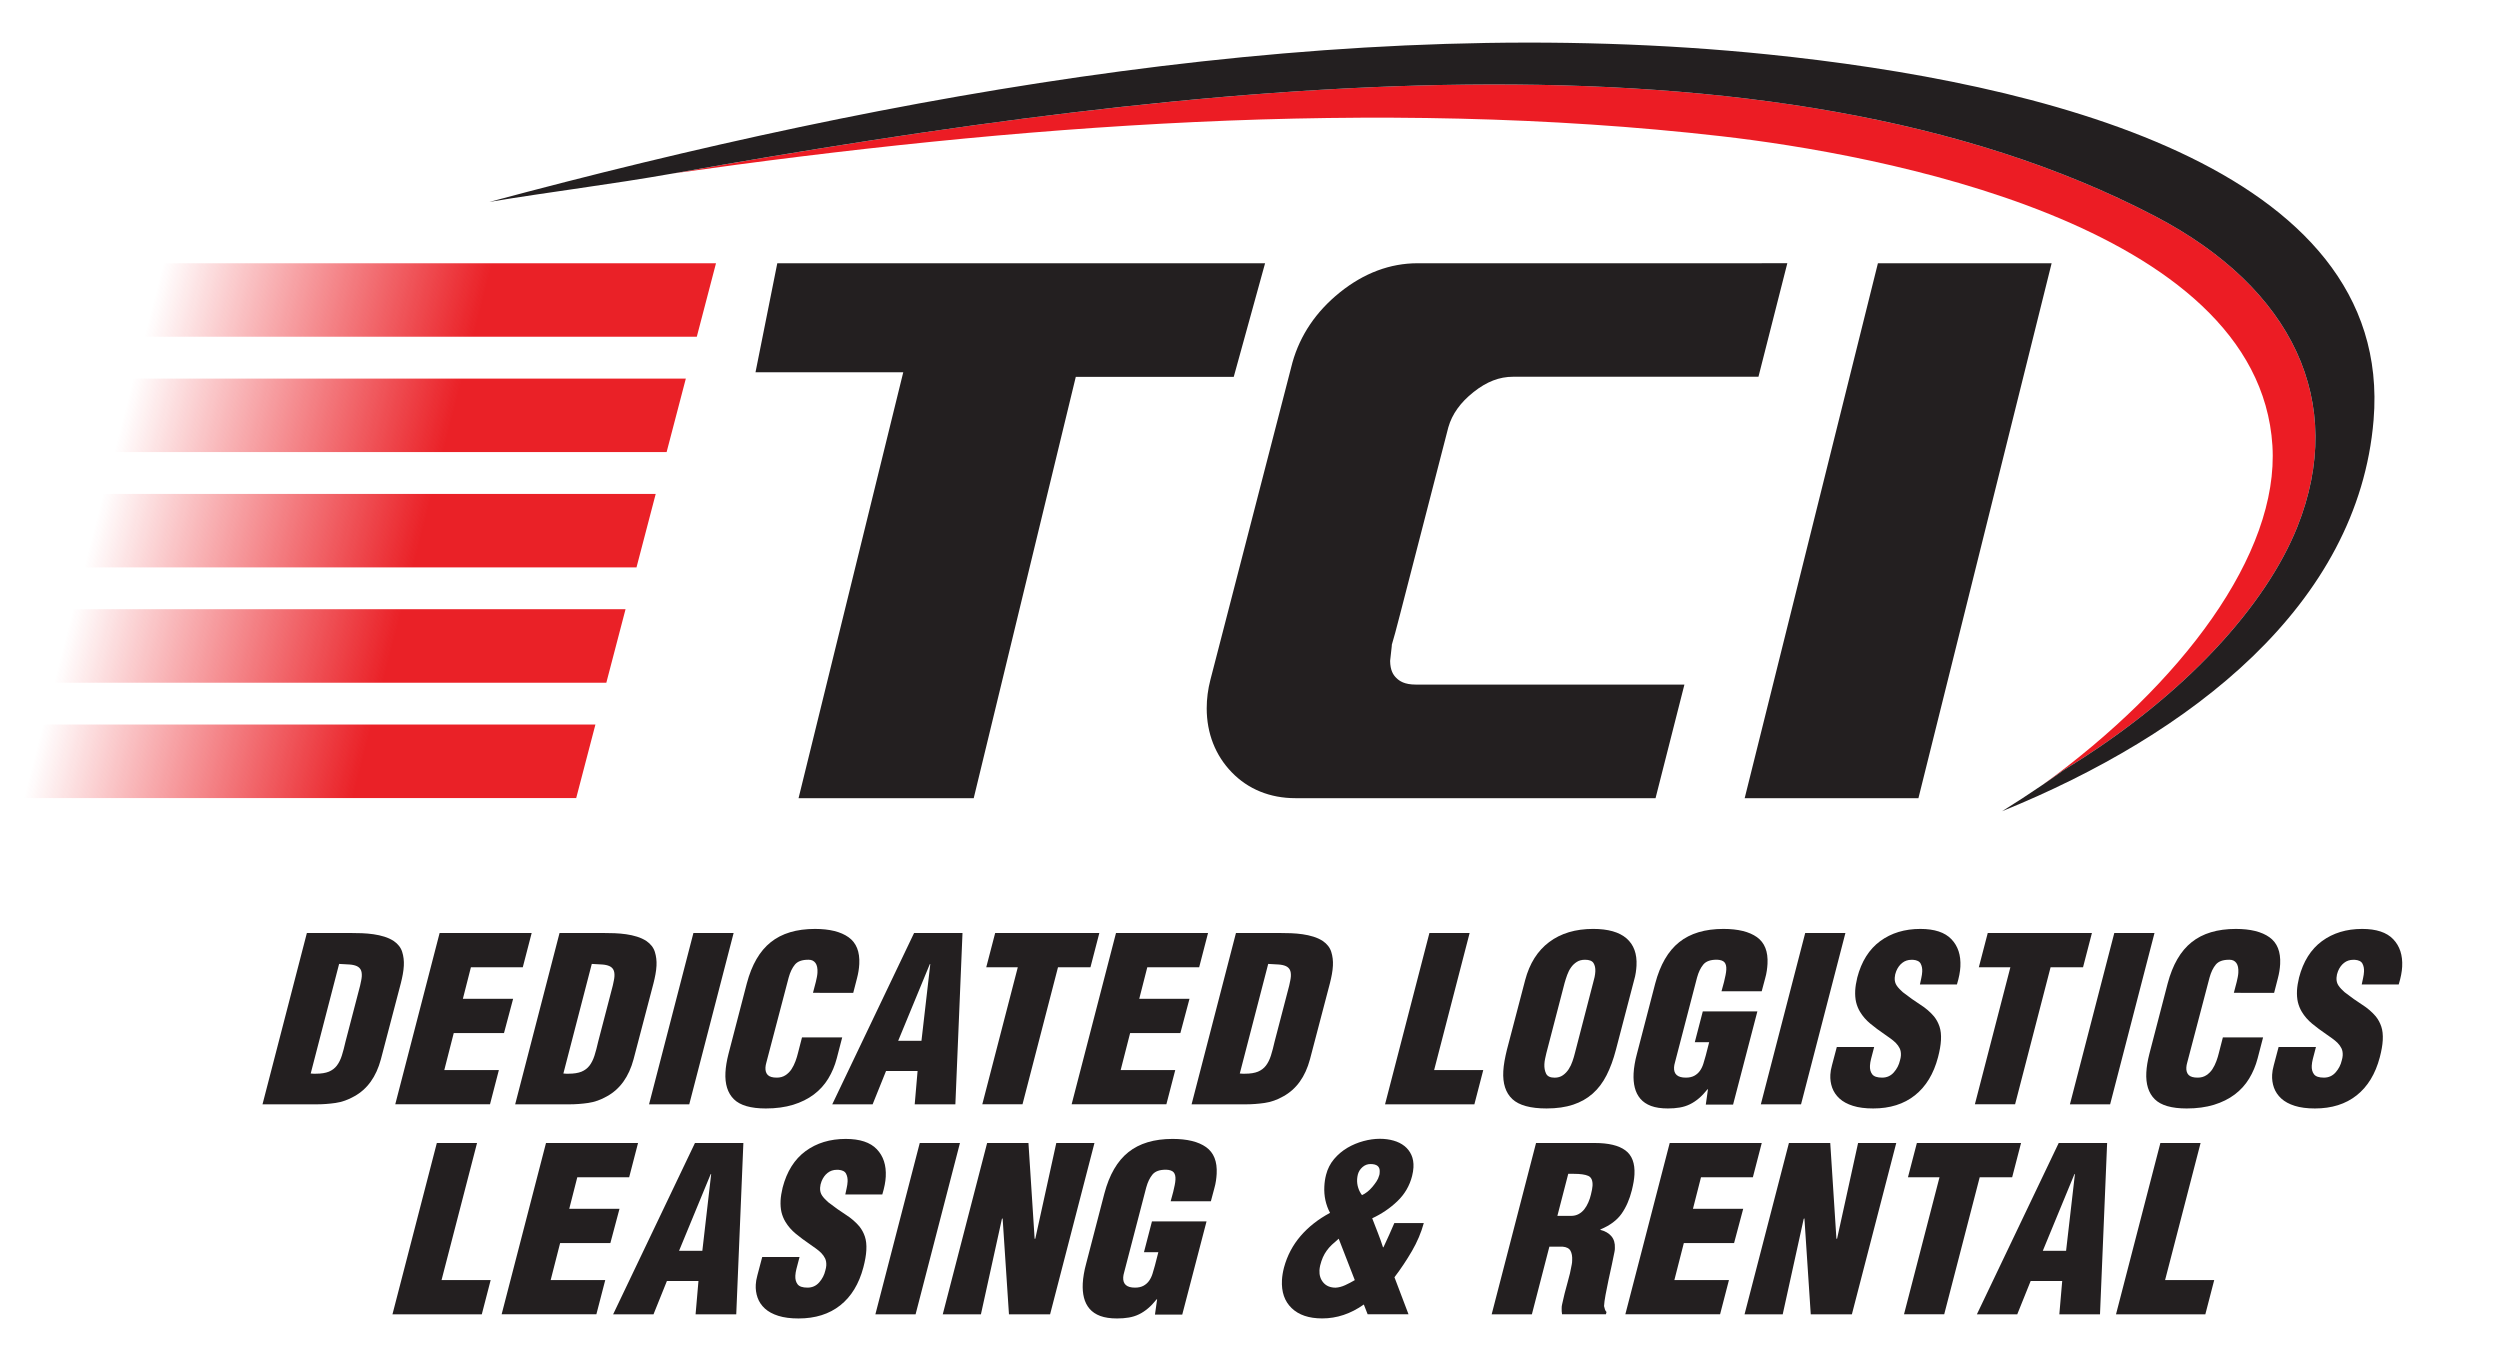 <?xml version="1.0" encoding="utf-8"?>
<!-- Generator: Adobe Illustrator 28.0.0, SVG Export Plug-In . SVG Version: 6.00 Build 0)  -->
<svg version="1.1" id="Layer_1" xmlns="http://www.w3.org/2000/svg" xmlns:xlink="http://www.w3.org/1999/xlink" x="0px" y="0px"
	 viewBox="0 0 600 325" style="enable-background:new 0 0 600 325;" xml:space="preserve">
<style type="text/css">
	.st0{fill:#231F20;}
	.st1{fill:url(#SVGID_1_);}
	.st2{fill:url(#SVGID_00000155841749825458446260000014129427153763220113_);}
	.st3{fill:url(#SVGID_00000170237487191298066450000007042586494720634515_);}
	.st4{fill:url(#SVGID_00000045589439204313991320000009080786123960667030_);}
	.st5{fill:url(#SVGID_00000010282380398506644010000009110415859520717461_);}
	.st6{fill:#EC1C24;}
</style>
<g>
	<g>
		<path class="st0" d="M63,265.04l10.65-41.12h10.47c0.88,0,1.79,0.02,2.74,0.05c0.95,0.04,1.88,0.12,2.78,0.25
			c0.91,0.13,1.77,0.32,2.6,0.58c0.83,0.26,1.58,0.6,2.25,1.04c1.02,0.7,1.7,1.56,2.03,2.6c0.33,1.04,0.46,2.15,0.4,3.32
			c-0.04,0.7-0.12,1.39-0.25,2.08c-0.13,0.7-0.28,1.41-0.47,2.14l-4.79,18.26c-1.13,4.2-3.26,7.16-6.39,8.88
			c-1.47,0.84-2.97,1.37-4.5,1.59c-1.53,0.22-3.04,0.33-4.54,0.33H63z M74.57,257.64c0.22,0.04,0.44,0.05,0.66,0.05
			c0.22,0,0.42,0,0.6,0c1.28,0,2.31-0.17,3.1-0.49c0.78-0.33,1.42-0.81,1.91-1.45c0.49-0.64,0.89-1.44,1.2-2.41
			c0.31-0.97,0.6-2.09,0.89-3.37l3.5-13.43c0.1-0.44,0.18-0.85,0.26-1.23c0.08-0.38,0.12-0.72,0.14-1.01
			c0.03-0.66-0.05-1.18-0.25-1.56c-0.2-0.38-0.52-0.68-0.97-0.88c-0.45-0.2-1.02-0.33-1.73-0.38c-0.71-0.05-1.54-0.1-2.49-0.14
			L74.57,257.64z"/>
		<path class="st0" d="M94.86,265.04l10.65-41.12h22.09l-2.13,8.22h-12.45l-1.93,7.57h12.06l-2.19,8.22h-12.06l-2.27,8.88h13.1
			l-2.13,8.22H94.86z"/>
		<path class="st0" d="M123.64,265.04l10.65-41.12h10.47c0.88,0,1.79,0.02,2.74,0.05c0.95,0.04,1.88,0.12,2.78,0.25
			c0.91,0.13,1.77,0.32,2.6,0.58c0.83,0.26,1.58,0.6,2.25,1.04c1.02,0.7,1.7,1.56,2.03,2.6c0.33,1.04,0.46,2.15,0.4,3.32
			c-0.04,0.7-0.12,1.39-0.25,2.08c-0.13,0.7-0.28,1.41-0.47,2.14l-4.79,18.26c-1.13,4.2-3.26,7.16-6.39,8.88
			c-1.47,0.84-2.97,1.37-4.5,1.59c-1.53,0.22-3.04,0.33-4.54,0.33H123.64z M135.21,257.64c0.22,0.04,0.44,0.05,0.66,0.05
			c0.22,0,0.42,0,0.6,0c1.28,0,2.31-0.17,3.1-0.49c0.78-0.33,1.42-0.81,1.91-1.45c0.49-0.64,0.89-1.44,1.2-2.41
			c0.31-0.97,0.6-2.09,0.89-3.37l3.5-13.43c0.1-0.44,0.18-0.85,0.26-1.23c0.08-0.38,0.12-0.72,0.14-1.01
			c0.03-0.66-0.05-1.18-0.25-1.56c-0.2-0.38-0.52-0.68-0.97-0.88c-0.45-0.2-1.02-0.33-1.73-0.38c-0.71-0.05-1.54-0.1-2.49-0.14
			L135.21,257.64z"/>
		<path class="st0" d="M155.77,265.04l10.65-41.12h9.65l-10.65,41.12H155.77z"/>
		<path class="st0" d="M195.11,238.29l0.69-2.63c0.09-0.4,0.18-0.79,0.25-1.15c0.07-0.37,0.12-0.71,0.14-1.04
			c0.06-1.06-0.1-1.85-0.48-2.36c-0.38-0.51-0.91-0.77-1.6-0.77h-0.16c-1.46,0-2.51,0.38-3.16,1.15c-0.64,0.77-1.15,1.81-1.51,3.13
			l-5.34,20.34c-0.13,0.44-0.21,0.86-0.23,1.26c-0.04,0.77,0.15,1.36,0.56,1.78c0.42,0.42,1.14,0.63,2.16,0.63
			c0.8,0,1.5-0.19,2.09-0.58s1.07-0.87,1.45-1.45c0.38-0.58,0.69-1.23,0.95-1.92c0.26-0.69,0.45-1.35,0.6-1.97l0.96-3.73h9.65
			l-1.31,5.04c-0.46,1.75-1.14,3.37-2.04,4.85c-0.9,1.48-2.05,2.75-3.46,3.81c-1.41,1.06-3.07,1.88-4.98,2.47
			c-1.91,0.58-4.09,0.88-6.54,0.88c-3.62,0-6.18-0.74-7.67-2.22c-1.49-1.48-2.17-3.63-2.02-6.44c0.07-1.32,0.31-2.8,0.73-4.44
			l4.39-16.89c1.19-4.5,3.1-7.8,5.76-9.92c2.65-2.12,6.19-3.18,10.61-3.18c3.51,0,6.2,0.67,8.06,2c1.87,1.33,2.72,3.48,2.57,6.44
			c-0.06,1.13-0.25,2.28-0.56,3.45l-0.89,3.45H195.11z"/>
		<path class="st0" d="M199.74,265.04l19.64-41.12H231l-1.71,41.12h-9.76l0.69-8h-7.57l-3.22,8H199.74z M223.27,231.38h-0.11
			l-7.6,18.42h5.59L223.27,231.38z"/>
		<path class="st0" d="M238.84,223.92h25l-2.13,8.22h-7.79l-8.52,32.89h-9.65l8.52-32.89h-7.57L238.84,223.92z"/>
		<path class="st0" d="M257.19,265.04l10.65-41.12h22.09l-2.13,8.22h-12.45l-1.93,7.57h12.06l-2.19,8.22h-12.06l-2.27,8.88h13.1
			l-2.13,8.22H257.19z"/>
		<path class="st0" d="M285.98,265.04l10.65-41.12h10.47c0.88,0,1.79,0.02,2.74,0.05c0.95,0.04,1.88,0.12,2.78,0.25
			c0.91,0.13,1.77,0.32,2.6,0.58c0.83,0.26,1.58,0.6,2.25,1.04c1.02,0.7,1.7,1.56,2.03,2.6c0.33,1.04,0.46,2.15,0.4,3.32
			c-0.04,0.7-0.12,1.39-0.25,2.08c-0.13,0.7-0.28,1.41-0.47,2.14l-4.79,18.26c-1.13,4.2-3.26,7.16-6.39,8.88
			c-1.47,0.84-2.97,1.37-4.5,1.59c-1.53,0.22-3.04,0.33-4.54,0.33H285.98z M297.55,257.64c0.22,0.04,0.44,0.05,0.66,0.05
			c0.22,0,0.42,0,0.6,0c1.28,0,2.31-0.17,3.1-0.49c0.78-0.33,1.42-0.81,1.91-1.45c0.49-0.64,0.89-1.44,1.2-2.41
			c0.31-0.97,0.6-2.09,0.89-3.37l3.5-13.43c0.1-0.44,0.18-0.85,0.26-1.23c0.08-0.38,0.12-0.72,0.14-1.01
			c0.03-0.66-0.05-1.18-0.25-1.56c-0.2-0.38-0.52-0.68-0.97-0.88c-0.45-0.2-1.02-0.33-1.73-0.38c-0.71-0.05-1.54-0.1-2.49-0.14
			L297.55,257.64z"/>
		<path class="st0" d="M332.41,265.04l10.65-41.12h9.65l-8.52,32.9h11.79l-2.13,8.22H332.41z"/>
		<path class="st0" d="M387.82,251.94c-0.6,2.3-1.34,4.34-2.24,6.11c-0.9,1.77-2.01,3.24-3.33,4.41c-1.32,1.17-2.89,2.06-4.69,2.66
			c-1.8,0.6-3.93,0.91-6.38,0.91c-3.87,0-6.61-0.75-8.22-2.25c-1.6-1.5-2.33-3.73-2.17-6.69c0.04-0.77,0.14-1.58,0.29-2.44
			c0.15-0.86,0.35-1.76,0.58-2.71l4.38-16.72c1.05-3.98,2.97-7.03,5.77-9.13c2.8-2.1,6.31-3.15,10.55-3.15c3.58,0,6.25,0.76,8,2.27
			c1.75,1.52,2.55,3.7,2.4,6.55c-0.03,0.51-0.08,1.06-0.17,1.65c-0.08,0.58-0.22,1.19-0.4,1.81L387.82,251.94z M382.35,235.87
			c0.13-0.44,0.25-0.9,0.35-1.37c0.1-0.47,0.16-0.93,0.18-1.37c0.04-0.8-0.11-1.47-0.44-2c-0.34-0.53-1.02-0.79-2.04-0.79
			c-0.77,0-1.43,0.17-1.97,0.52c-0.55,0.35-1.01,0.79-1.38,1.32c-0.38,0.53-0.68,1.12-0.92,1.78c-0.24,0.66-0.44,1.3-0.62,1.92
			l-4.39,16.89c-0.1,0.4-0.19,0.83-0.29,1.29c-0.1,0.46-0.16,0.91-0.18,1.34c-0.04,0.84,0.09,1.59,0.4,2.25
			c0.31,0.66,1,0.99,2.06,0.99c0.77,0,1.43-0.19,1.98-0.58c0.55-0.38,1.01-0.87,1.39-1.45c0.38-0.58,0.69-1.23,0.92-1.92
			c0.24-0.69,0.43-1.33,0.57-1.92L382.35,235.87z"/>
		<path class="st0" d="M409.39,265.1l0.52-3.67h-0.11c-0.7,0.88-1.4,1.61-2.09,2.19c-0.69,0.58-1.41,1.06-2.16,1.42
			c-0.75,0.37-1.56,0.62-2.43,0.77c-0.87,0.15-1.81,0.22-2.83,0.22c-1.61,0-2.95-0.2-4.03-0.6c-1.07-0.4-1.93-0.98-2.57-1.73
			c-0.64-0.75-1.08-1.64-1.34-2.66c-0.26-1.02-0.35-2.16-0.29-3.4c0.04-0.73,0.12-1.49,0.26-2.27c0.13-0.79,0.31-1.6,0.54-2.44
			l4.39-16.89c1.19-4.5,3.1-7.8,5.76-9.92c2.65-2.12,6.19-3.18,10.61-3.18c3.51,0,6.19,0.66,8.04,1.97c1.85,1.32,2.7,3.45,2.54,6.41
			c-0.03,0.51-0.08,1.07-0.17,1.67c-0.09,0.6-0.22,1.22-0.4,1.84l-0.82,3.07h-9.65l0.61-2.25c0.14-0.58,0.26-1.12,0.36-1.62
			c0.1-0.49,0.16-0.94,0.18-1.34c0.04-0.77-0.1-1.34-0.43-1.73c-0.33-0.38-0.91-0.59-1.75-0.63h-0.17c-1.46,0-2.51,0.38-3.16,1.15
			c-0.64,0.77-1.15,1.81-1.51,3.13l-5.29,20.34c-0.13,0.44-0.21,0.84-0.23,1.21c-0.09,1.65,0.86,2.47,2.83,2.47
			c0.8,0,1.48-0.15,2.02-0.44c0.54-0.29,1-0.69,1.35-1.18c0.35-0.49,0.63-1.06,0.83-1.7c0.2-0.64,0.39-1.29,0.57-1.95l0.83-3.23
			h-3.45l1.92-7.4h13.1l-5.83,22.37H409.39z"/>
		<path class="st0" d="M422.6,265.04l10.65-41.12h9.65l-10.65,41.12H422.6z"/>
		<path class="st0" d="M449.8,251.28l-0.76,2.91c-0.14,0.55-0.22,1.08-0.25,1.59c-0.04,0.84,0.14,1.53,0.55,2.06
			c0.41,0.53,1.2,0.79,2.37,0.79c1.13,0,2.07-0.42,2.81-1.26c0.74-0.84,1.23-1.79,1.47-2.85c0.13-0.44,0.21-0.84,0.23-1.21
			c0.03-0.66-0.06-1.22-0.29-1.7c-0.23-0.47-0.54-0.9-0.92-1.29c-0.38-0.38-0.82-0.75-1.31-1.1c-0.49-0.35-0.97-0.69-1.43-1.01
			c-1.24-0.84-2.36-1.68-3.38-2.52c-1.02-0.84-1.84-1.79-2.48-2.85c-0.44-0.73-0.75-1.51-0.95-2.33c-0.19-0.82-0.26-1.76-0.21-2.82
			c0.05-0.88,0.21-1.9,0.49-3.07c1.01-3.87,2.84-6.79,5.5-8.75c2.66-1.95,5.87-2.93,9.64-2.93c3.4,0,5.89,0.82,7.46,2.47
			c1.58,1.65,2.29,3.84,2.15,6.58c-0.06,1.24-0.34,2.67-0.83,4.28h-8.88c0.1-0.51,0.21-1.02,0.33-1.54
			c0.12-0.51,0.19-1.02,0.22-1.53c0.04-0.73-0.08-1.37-0.37-1.92s-0.9-0.86-1.84-0.93h-0.38c-0.84,0-1.58,0.25-2.2,0.74
			c-0.63,0.49-1.11,1.16-1.45,2c-0.21,0.51-0.33,1.04-0.36,1.59c-0.04,0.73,0.13,1.36,0.5,1.89c0.37,0.53,0.86,1.05,1.45,1.56
			c1.51,1.17,2.91,2.17,4.2,2.99c1.29,0.82,2.38,1.76,3.28,2.82c0.58,0.73,1.02,1.54,1.32,2.44c0.3,0.9,0.42,1.98,0.35,3.26
			c-0.06,1.17-0.3,2.54-0.71,4.11c-1.05,3.98-2.9,7.03-5.55,9.13c-2.65,2.1-5.99,3.15-10.01,3.15c-1.9,0-3.52-0.21-4.85-0.63
			c-1.33-0.42-2.41-1-3.23-1.75c-0.82-0.75-1.4-1.62-1.76-2.6c-0.35-0.99-0.5-2.03-0.44-3.13c0.03-0.66,0.16-1.41,0.39-2.25
			l1.16-4.39H449.8z"/>
		<path class="st0" d="M477.06,223.92h25l-2.13,8.22h-7.79l-8.52,32.89h-9.65l8.52-32.89h-7.57L477.06,223.92z"/>
		<path class="st0" d="M496.78,265.04l10.65-41.12h9.65l-10.65,41.12H496.78z"/>
		<path class="st0" d="M536.12,238.29l0.69-2.63c0.09-0.4,0.18-0.79,0.25-1.15c0.07-0.37,0.12-0.71,0.14-1.04
			c0.06-1.06-0.1-1.85-0.48-2.36c-0.38-0.51-0.91-0.77-1.6-0.77h-0.16c-1.46,0-2.51,0.38-3.16,1.15c-0.64,0.77-1.15,1.81-1.51,3.13
			l-5.34,20.34c-0.13,0.44-0.21,0.86-0.23,1.26c-0.04,0.77,0.15,1.36,0.56,1.78c0.42,0.42,1.14,0.63,2.16,0.63
			c0.8,0,1.5-0.19,2.09-0.58s1.07-0.87,1.45-1.45c0.38-0.58,0.69-1.23,0.95-1.92c0.26-0.69,0.45-1.35,0.6-1.97l0.96-3.73h9.65
			l-1.31,5.04c-0.46,1.75-1.14,3.37-2.04,4.85c-0.9,1.48-2.05,2.75-3.46,3.81c-1.41,1.06-3.07,1.88-4.98,2.47
			c-1.91,0.58-4.09,0.88-6.54,0.88c-3.62,0-6.18-0.74-7.67-2.22c-1.49-1.48-2.17-3.63-2.02-6.44c0.07-1.32,0.31-2.8,0.73-4.44
			l4.39-16.89c1.19-4.5,3.1-7.8,5.76-9.92c2.65-2.12,6.19-3.18,10.61-3.18c3.51,0,6.2,0.67,8.06,2c1.87,1.33,2.72,3.48,2.57,6.44
			c-0.06,1.13-0.25,2.28-0.56,3.45l-0.89,3.45H536.12z"/>
		<path class="st0" d="M555.83,251.28l-0.76,2.91c-0.14,0.55-0.22,1.08-0.25,1.59c-0.04,0.84,0.14,1.53,0.55,2.06
			c0.41,0.53,1.2,0.79,2.37,0.79c1.13,0,2.07-0.42,2.81-1.26c0.74-0.84,1.23-1.79,1.47-2.85c0.13-0.44,0.21-0.84,0.23-1.21
			c0.03-0.66-0.06-1.22-0.29-1.7c-0.23-0.47-0.54-0.9-0.92-1.29c-0.38-0.38-0.82-0.75-1.31-1.1c-0.49-0.35-0.97-0.69-1.43-1.01
			c-1.24-0.84-2.36-1.68-3.38-2.52c-1.02-0.84-1.84-1.79-2.48-2.85c-0.44-0.73-0.75-1.51-0.95-2.33c-0.19-0.82-0.26-1.76-0.21-2.82
			c0.05-0.88,0.21-1.9,0.49-3.07c1.01-3.87,2.84-6.79,5.5-8.75c2.66-1.95,5.87-2.93,9.64-2.93c3.4,0,5.89,0.82,7.46,2.47
			c1.58,1.65,2.29,3.84,2.15,6.58c-0.06,1.24-0.34,2.67-0.83,4.28h-8.88c0.1-0.51,0.21-1.02,0.33-1.54
			c0.12-0.51,0.19-1.02,0.22-1.53c0.04-0.73-0.08-1.37-0.37-1.92c-0.28-0.55-0.9-0.86-1.84-0.93h-0.38c-0.84,0-1.58,0.25-2.2,0.74
			c-0.63,0.49-1.11,1.16-1.45,2c-0.21,0.51-0.33,1.04-0.36,1.59c-0.04,0.73,0.13,1.36,0.5,1.89c0.37,0.53,0.86,1.05,1.45,1.56
			c1.51,1.17,2.91,2.17,4.2,2.99c1.29,0.82,2.38,1.76,3.28,2.82c0.58,0.73,1.02,1.54,1.32,2.44c0.3,0.9,0.42,1.98,0.35,3.26
			c-0.06,1.17-0.3,2.54-0.71,4.11c-1.05,3.98-2.9,7.03-5.55,9.13c-2.65,2.1-5.99,3.15-10.01,3.15c-1.9,0-3.52-0.21-4.85-0.63
			c-1.33-0.42-2.41-1-3.23-1.75c-0.82-0.75-1.4-1.62-1.76-2.6c-0.35-0.99-0.5-2.03-0.44-3.13c0.03-0.66,0.16-1.41,0.39-2.25
			l1.16-4.39H555.83z"/>
		<path class="st0" d="M94.19,315.44l10.65-41.12h9.65l-8.52,32.9h11.79l-2.13,8.22H94.19z"/>
		<path class="st0" d="M120.39,315.44l10.65-41.12h22.09l-2.13,8.22h-12.45l-1.93,7.57h12.06l-2.19,8.22h-12.06l-2.27,8.88h13.1
			l-2.13,8.22H120.39z"/>
		<path class="st0" d="M147.15,315.44l19.64-41.12h11.62l-1.71,41.12h-9.76l0.69-8h-7.57l-3.22,8H147.15z M170.68,281.78h-0.11
			l-7.6,18.42h5.59L170.68,281.78z"/>
		<path class="st0" d="M191.89,301.68l-0.76,2.91c-0.14,0.55-0.22,1.08-0.25,1.59c-0.04,0.84,0.14,1.53,0.55,2.06
			c0.41,0.53,1.2,0.79,2.37,0.79c1.13,0,2.07-0.42,2.81-1.26c0.74-0.84,1.23-1.79,1.47-2.85c0.13-0.44,0.21-0.84,0.23-1.21
			c0.03-0.66-0.06-1.22-0.29-1.7c-0.23-0.47-0.54-0.9-0.92-1.29c-0.38-0.38-0.82-0.75-1.31-1.1c-0.49-0.35-0.97-0.69-1.43-1.01
			c-1.24-0.84-2.36-1.68-3.38-2.52c-1.02-0.84-1.84-1.79-2.48-2.85c-0.44-0.73-0.75-1.51-0.95-2.33c-0.19-0.82-0.26-1.76-0.21-2.82
			c0.05-0.88,0.21-1.9,0.49-3.07c1.01-3.87,2.84-6.79,5.5-8.75c2.66-1.95,5.87-2.93,9.64-2.93c3.4,0,5.89,0.82,7.46,2.47
			c1.58,1.65,2.29,3.84,2.15,6.58c-0.06,1.24-0.34,2.67-0.83,4.28h-8.88c0.1-0.51,0.21-1.02,0.33-1.54
			c0.12-0.51,0.19-1.02,0.22-1.53c0.04-0.73-0.08-1.37-0.37-1.92c-0.28-0.55-0.9-0.86-1.84-0.93h-0.38c-0.84,0-1.58,0.25-2.2,0.74
			c-0.63,0.49-1.11,1.16-1.45,2c-0.21,0.51-0.33,1.04-0.36,1.59c-0.04,0.73,0.13,1.36,0.5,1.89c0.37,0.53,0.86,1.05,1.45,1.56
			c1.51,1.17,2.91,2.17,4.2,2.99c1.29,0.82,2.38,1.76,3.28,2.82c0.58,0.73,1.02,1.54,1.32,2.44c0.3,0.9,0.42,1.98,0.35,3.26
			c-0.06,1.17-0.3,2.54-0.71,4.11c-1.05,3.98-2.9,7.03-5.55,9.13c-2.65,2.1-5.99,3.15-10.01,3.15c-1.9,0-3.52-0.21-4.85-0.63
			c-1.33-0.42-2.41-1-3.23-1.75c-0.82-0.75-1.4-1.62-1.75-2.6c-0.35-0.99-0.5-2.03-0.44-3.13c0.03-0.66,0.16-1.41,0.39-2.25
			l1.16-4.39H191.89z"/>
		<path class="st0" d="M210.09,315.44l10.65-41.12h9.65l-10.65,41.12H210.09z"/>
		<path class="st0" d="M240.63,292.41l-0.17,0.11l-5.04,22.92h-9.16l10.65-41.12h9.92l1.48,22.97h0.16l5.04-22.97h9.16l-10.65,41.12
			h-9.87L240.63,292.41z"/>
		<path class="st0" d="M277.19,315.5l0.52-3.67h-0.11c-0.7,0.88-1.4,1.61-2.09,2.19c-0.69,0.58-1.41,1.06-2.16,1.42
			c-0.75,0.37-1.56,0.62-2.43,0.77c-0.87,0.15-1.81,0.22-2.83,0.22c-1.61,0-2.95-0.2-4.03-0.6c-1.07-0.4-1.93-0.98-2.57-1.73
			c-0.64-0.75-1.08-1.64-1.34-2.66c-0.26-1.02-0.35-2.16-0.29-3.4c0.04-0.73,0.12-1.49,0.26-2.27c0.13-0.79,0.31-1.6,0.54-2.44
			l4.39-16.89c1.19-4.5,3.1-7.8,5.76-9.92c2.65-2.12,6.19-3.18,10.61-3.18c3.51,0,6.19,0.66,8.04,1.97c1.85,1.32,2.7,3.45,2.54,6.41
			c-0.03,0.51-0.08,1.07-0.17,1.67c-0.09,0.6-0.22,1.22-0.4,1.84l-0.82,3.07h-9.65l0.61-2.25c0.14-0.58,0.26-1.12,0.36-1.62
			c0.1-0.49,0.16-0.94,0.18-1.34c0.04-0.77-0.1-1.34-0.43-1.73c-0.33-0.38-0.91-0.59-1.75-0.63h-0.17c-1.46,0-2.51,0.38-3.16,1.15
			c-0.64,0.77-1.15,1.81-1.51,3.13l-5.29,20.34c-0.13,0.44-0.21,0.84-0.23,1.21c-0.09,1.65,0.86,2.47,2.83,2.47
			c0.8,0,1.48-0.15,2.02-0.44c0.54-0.29,1-0.69,1.35-1.18c0.35-0.49,0.63-1.06,0.83-1.7c0.2-0.64,0.39-1.29,0.57-1.95l0.83-3.23
			h-3.45l1.92-7.4h13.1l-5.83,22.37H277.19z"/>
		<path class="st0" d="M327.32,313.08c-3.15,2.23-6.48,3.34-9.99,3.34c-3.18,0-5.62-0.82-7.33-2.47c-1.71-1.64-2.48-3.89-2.33-6.74
			c0.05-0.91,0.21-1.92,0.49-3.01c0.77-2.85,2.1-5.37,3.99-7.57c1.89-2.19,4.24-4.04,7.06-5.54c-1.03-1.94-1.49-4.06-1.37-6.36
			c0.02-0.47,0.07-0.93,0.13-1.37c0.06-0.44,0.16-0.91,0.29-1.43c0.37-1.43,1.01-2.68,1.92-3.76c0.91-1.08,1.98-1.97,3.18-2.69
			c1.21-0.71,2.5-1.25,3.87-1.62c1.37-0.37,2.68-0.55,3.92-0.55c1.21,0,2.31,0.15,3.32,0.44c1.01,0.29,1.87,0.72,2.59,1.29
			c0.72,0.57,1.28,1.28,1.67,2.14c0.39,0.86,0.56,1.86,0.5,2.99c-0.02,0.33-0.05,0.67-0.11,1.01c-0.06,0.35-0.13,0.7-0.22,1.07
			c-0.6,2.34-1.77,4.35-3.52,6.03c-1.75,1.68-3.77,3.05-6.05,4.11c0.45,1.17,0.9,2.33,1.35,3.48c0.45,1.15,0.87,2.31,1.24,3.48h0.11
			c0.49-1.02,0.95-2.01,1.36-2.96c0.41-0.95,0.83-1.9,1.25-2.85h7.07c-0.63,2.3-1.58,4.54-2.85,6.72c-1.27,2.18-2.66,4.27-4.19,6.28
			l3.37,8.88h-9.81L327.32,313.08z M321.29,297.29c-0.61,0.51-1.16,1-1.64,1.45c-0.48,0.46-0.9,0.93-1.25,1.43
			c-0.35,0.49-0.66,1.02-0.91,1.59c-0.25,0.57-0.47,1.22-0.65,1.95c-0.05,0.18-0.08,0.37-0.11,0.58c-0.03,0.2-0.05,0.39-0.06,0.58
			c-0.06,1.17,0.25,2.16,0.94,2.96c0.69,0.8,1.67,1.21,2.95,1.21c0.73-0.04,1.49-0.24,2.28-0.6c0.79-0.36,1.56-0.77,2.31-1.21
			L321.29,297.29z M328.92,279.37c-0.73,0-1.38,0.25-1.93,0.74c-0.56,0.49-0.93,1.09-1.11,1.78c-0.05,0.18-0.08,0.37-0.11,0.55
			c-0.03,0.18-0.05,0.37-0.06,0.55c-0.04,0.73,0.05,1.44,0.27,2.11c0.22,0.68,0.52,1.25,0.9,1.73c0.41-0.18,0.84-0.45,1.28-0.79
			c0.44-0.35,0.84-0.74,1.21-1.18c0.37-0.44,0.7-0.89,1-1.34c0.3-0.46,0.49-0.89,0.59-1.29c0.08-0.18,0.13-0.37,0.14-0.55
			c0.01-0.18,0.02-0.35,0.03-0.49C331.19,279.97,330.45,279.37,328.92,279.37z"/>
		<path class="st0" d="M367.65,315.44h-9.65l10.65-41.12h14.09c3.29,0,5.74,0.58,7.34,1.76c1.6,1.17,2.33,3.11,2.19,5.81
			c-0.03,0.55-0.1,1.13-0.2,1.75c-0.11,0.62-0.25,1.3-0.43,2.03c-0.55,2.19-1.37,4.07-2.46,5.62c-1.09,1.55-2.77,2.81-5.05,3.76
			l-0.06,0.11c1.15,0.29,2.04,0.8,2.66,1.53c0.62,0.73,0.9,1.68,0.84,2.85c-0.01,0.15-0.02,0.29-0.02,0.44
			c-0.01,0.15-0.04,0.31-0.08,0.49c-0.15,0.84-0.36,1.86-0.63,3.07c-0.26,1.21-0.53,2.43-0.8,3.67c-0.27,1.24-0.5,2.43-0.71,3.56
			c-0.21,1.13-0.33,2.03-0.36,2.69c0.06,0.29,0.13,0.56,0.21,0.79c0.08,0.24,0.2,0.45,0.38,0.63l-0.14,0.55h-10.53
			c-0.08-0.47-0.11-0.97-0.09-1.48c0.01-0.15,0.02-0.29,0.02-0.44c0.01-0.15,0.03-0.29,0.08-0.44c0.39-1.83,0.82-3.55,1.29-5.18
			c0.47-1.63,0.81-3.08,1.02-4.36c0.05-0.18,0.07-0.35,0.08-0.49c0.01-0.18,0.02-0.37,0.03-0.55c0.05-0.95-0.08-1.72-0.4-2.3
			c-0.32-0.58-0.95-0.91-1.89-0.99h-3.18L367.65,315.44z M373.77,291.81h3.29c0.69,0,1.3-0.15,1.83-0.44
			c0.53-0.29,0.98-0.68,1.35-1.15c0.37-0.47,0.69-1.02,0.96-1.65c0.27-0.62,0.48-1.24,0.62-1.86c0.23-0.91,0.36-1.63,0.39-2.14
			c0.06-1.24-0.28-2.03-1.03-2.36c-0.75-0.33-1.89-0.49-3.43-0.49h-1.37L373.77,291.81z"/>
		<path class="st0" d="M390.08,315.44l10.65-41.12h22.09l-2.13,8.22h-12.45l-1.93,7.57h12.06l-2.19,8.22h-12.06l-2.27,8.88h13.1
			l-2.13,8.22H390.08z"/>
		<path class="st0" d="M433.06,292.41l-0.17,0.11l-5.04,22.92h-9.16l10.65-41.12h9.92l1.48,22.97h0.16l5.04-22.97h9.16l-10.65,41.12
			h-9.87L433.06,292.41z"/>
		<path class="st0" d="M460.05,274.32h25l-2.13,8.22h-7.79l-8.52,32.89h-9.65l8.52-32.89h-7.57L460.05,274.32z"/>
		<path class="st0" d="M474.45,315.44l19.64-41.12h11.62l-1.71,41.12h-9.76l0.69-8h-7.57l-3.22,8H474.45z M497.98,281.78h-0.11
			l-7.6,18.42h5.59L497.98,281.78z"/>
		<path class="st0" d="M507.84,315.44l10.65-41.12h9.65l-8.52,32.9h11.79l-2.13,8.22H507.84z"/>
	</g>
	<g>
		<g>
			
				<linearGradient id="SVGID_1_" gradientUnits="userSpaceOnUse" x1="549.656" y1="55.424" x2="677.851" y2="88.577" gradientTransform="matrix(1 0 0 1 -512.583 0)">
				<stop  offset="0.03" style="stop-color:#EC1C24;stop-opacity:0"/>
				<stop  offset="0.608" style="stop-color:#EA2127"/>
			</linearGradient>
			<polygon class="st1" points="167.23,80.82 171.84,63.18 35.11,63.18 30.5,80.82 			"/>
			
				<linearGradient id="SVGID_00000182514788505330682930000002734214055432835465_" gradientUnits="userSpaceOnUse" x1="542.426" y1="83.101" x2="670.617" y2="116.253" gradientTransform="matrix(1 0 0 1 -512.583 0)">
				<stop  offset="0.03" style="stop-color:#EC1C24;stop-opacity:0"/>
				<stop  offset="0.608" style="stop-color:#EA2127"/>
			</linearGradient>
			<polygon style="fill:url(#SVGID_00000182514788505330682930000002734214055432835465_);" points="159.99,108.49 164.6,90.86 
				27.88,90.86 23.28,108.49 			"/>
			
				<linearGradient id="SVGID_00000011019173454049676960000008564095718770262404_" gradientUnits="userSpaceOnUse" x1="535.196" y1="110.777" x2="663.383" y2="143.928" gradientTransform="matrix(1 0 0 1 -512.583 0)">
				<stop  offset="0.03" style="stop-color:#EC1C24;stop-opacity:0"/>
				<stop  offset="0.608" style="stop-color:#EA2127"/>
			</linearGradient>
			<polygon style="fill:url(#SVGID_00000011019173454049676960000008564095718770262404_);" points="152.76,136.17 157.37,118.54 
				20.65,118.54 16.05,136.17 			"/>
			
				<linearGradient id="SVGID_00000183968802014057803660000002935063993422670258_" gradientUnits="userSpaceOnUse" x1="527.965" y1="138.456" x2="656.148" y2="171.606" gradientTransform="matrix(1 0 0 1 -512.583 0)">
				<stop  offset="0.03" style="stop-color:#EC1C24;stop-opacity:0"/>
				<stop  offset="0.608" style="stop-color:#EA2127"/>
			</linearGradient>
			<polygon style="fill:url(#SVGID_00000183968802014057803660000002935063993422670258_);" points="145.52,163.85 150.13,146.21 
				13.42,146.21 8.82,163.85 			"/>
			
				<linearGradient id="SVGID_00000018929817182837292780000005966620594141160596_" gradientUnits="userSpaceOnUse" x1="520.735" y1="166.134" x2="648.913" y2="199.283" gradientTransform="matrix(1 0 0 1 -512.583 0)">
				<stop  offset="0.03" style="stop-color:#EC1C24;stop-opacity:0"/>
				<stop  offset="0.608" style="stop-color:#EA2127"/>
			</linearGradient>
			<polygon style="fill:url(#SVGID_00000018929817182837292780000005966620594141160596_);" points="138.29,191.53 142.9,173.89 
				6.19,173.89 1.58,191.53 			"/>
		</g>
		<g>
			<path class="st0" d="M297.34,63.18H186.55l-5.23,26.17c0,0,27.08,0,35.46,0c-2.65,10.8-25.13,102.22-25.13,102.22h42.04
				c0,0,22.83-94.25,24.5-101.13c6.02,0,37.91,0,37.91,0l7.52-27.26H297.34z"/>
			<path class="st0" d="M422.83,63.18h-82.61c-6.61,0-12.89,2.36-18.66,7c-5.7,4.59-9.53,10.25-11.38,16.84
				c-0.02,0.06-0.03,0.1-19.69,76.15c-0.58,2.24-0.88,4.54-0.88,6.83c0,5.99,2.08,11.3,6.01,15.35c3.92,4.06,9.2,6.21,15.25,6.21
				h86.46l6.93-27.26H339.8c-2.74,0-3.95-0.86-4.7-1.61c-0.72-0.71-1.44-1.78-1.47-4.08c0.07-0.64,0.42-3.78,0.42-3.78
				s-0.06,0.07-0.06,0.07c0.52-1.66,1.13-4.02,2.07-7.64l11.54-44.71c0.9-3.15,2.89-5.95,6.06-8.46c3.16-2.5,6.18-3.67,9.49-3.67
				h58.88l6.93-27.26H422.83z"/>
			<polygon class="st0" points="486.28,63.18 450.7,63.18 418.72,191.57 460.42,191.57 492.39,63.18 			"/>
		</g>
		<g>
			<path class="st6" d="M495.28,184.82c29.46-17.96,48.68-39.85,56.07-58.35c11.98-29.98-1.13-57.32-34.09-74.56
				C425.13,3.73,287.4,19.24,161.59,41.63c81.28-11.55,168.82-18.39,251.49-8.94c36.85,4.21,128.96,20.82,132.3,74.26
				c1.62,26.01-21.74,57.24-55.3,81.53c0.19-0.13,0.38-0.25,0.57-0.38C492.22,187,493.77,185.92,495.28,184.82z"/>
			<path class="st0" d="M424.33,13.06c-101.79-10.45-210.32,9.47-306.87,35.4c14.45-2.42,29.27-4.2,44.12-6.84
				C287.4,19.24,425.13,3.73,517.26,51.91c32.96,17.24,46.07,44.58,34.09,74.56c-7.39,18.5-26.6,40.39-56.07,58.35
				c-1.51,1.09-3.06,2.18-4.64,3.26c-0.19,0.13-0.38,0.25-0.57,0.38c-3.09,2.11-6.28,4.19-9.58,6.24
				c45.32-18.41,85.49-49.46,89.17-93.89C574.72,39.6,488.4,19.64,424.33,13.06z"/>
		</g>
	</g>
</g>
</svg>
